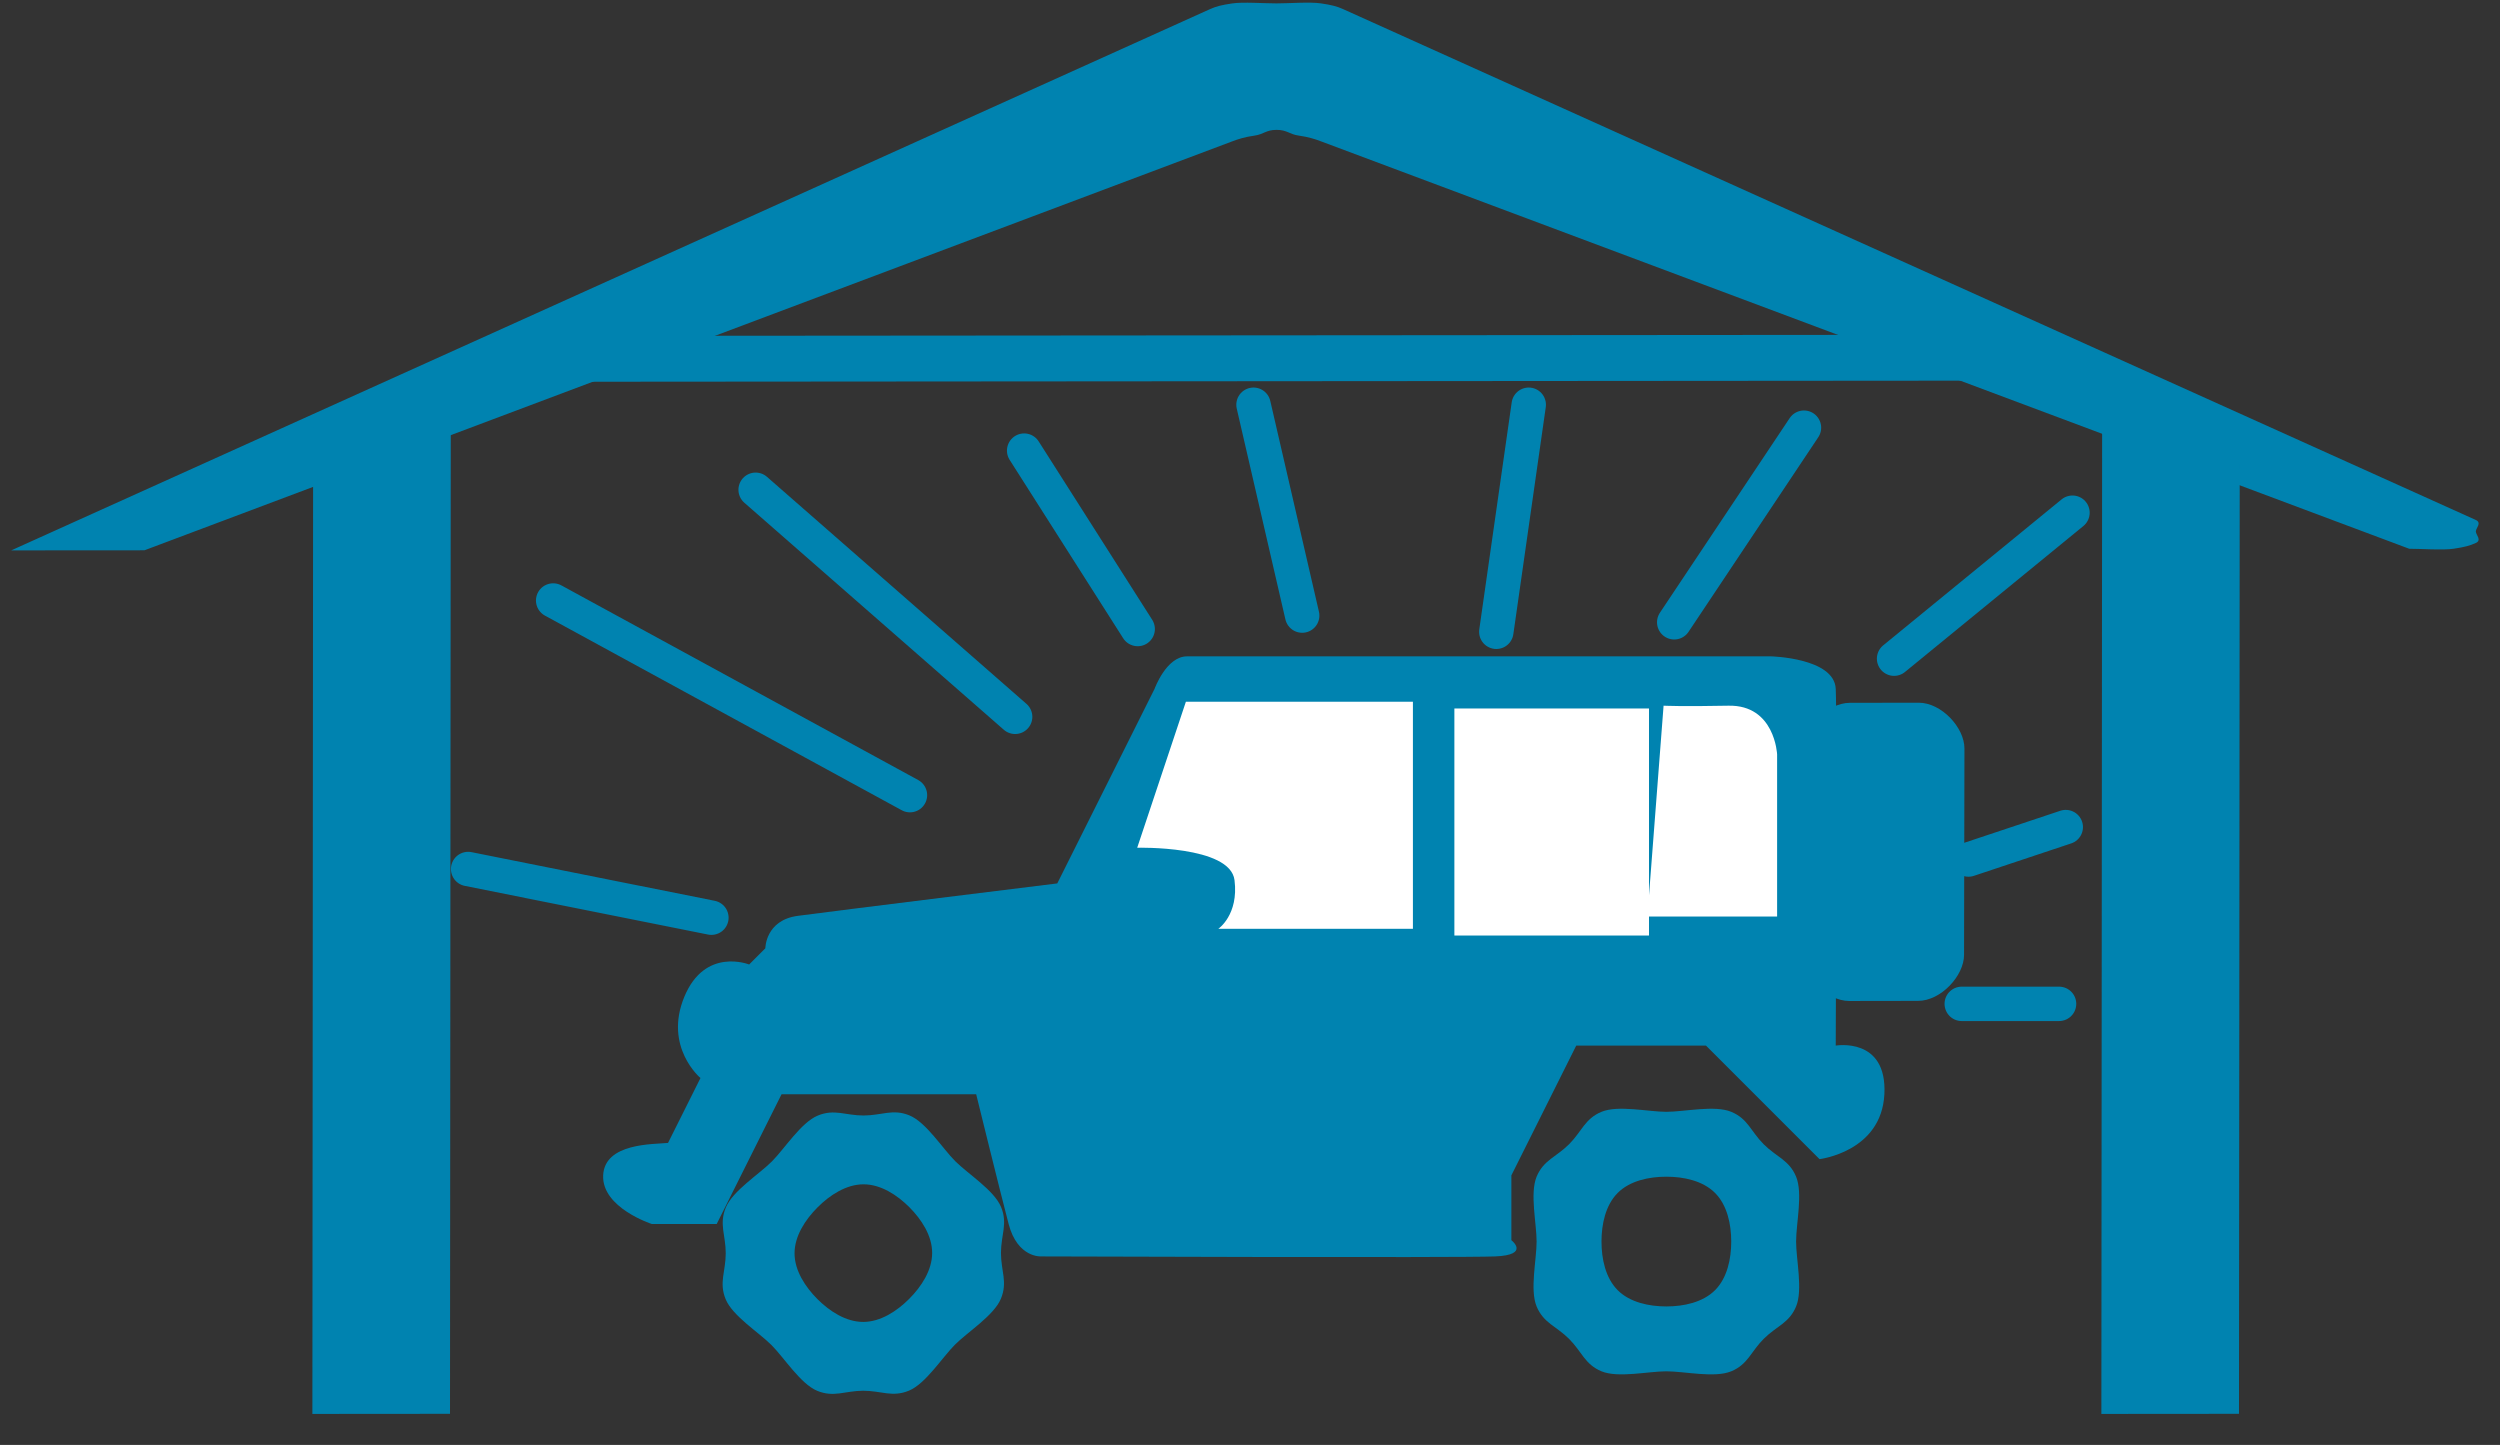 <?xml version="1.0" encoding="UTF-8"?>
<svg xmlns="http://www.w3.org/2000/svg" width="109" height="63" viewBox="0 0 109 63" fill="none">
  <rect x="0" y="0" width="109" height="63" fill="#333333" stroke="none"/>
  <path d="M52.75 0.401L0.489 23.997L6.298 23.993L53.722 6.165C53.979 6.065 54.282 5.97 54.69 5.914C55.098 5.857 55.195 5.663 55.657 5.662C56.12 5.662 56.217 5.856 56.626 5.912C57.034 5.969 57.336 6.063 57.594 6.162L105.042 23.926C105.591 23.926 106.503 23.996 106.978 23.925C107.453 23.853 107.672 23.797 107.946 23.673C108.22 23.55 107.946 23.314 107.946 23.172C107.945 23.03 108.22 22.794 107.945 22.671L58.558 0.397C58.283 0.274 58.065 0.218 57.59 0.147C57.114 0.076 56.202 0.148 55.654 0.148C55.105 0.148 54.192 0.078 53.718 0.15C53.243 0.221 53.023 0.278 52.75 0.401Z" fill="#0083B0"></path>
  <path d="M19.653 18.642L13.653 18.647L13.62 61.647L19.62 61.642L19.653 18.642Z" fill="#0083B0"></path>
  <path d="M97.653 18.642L91.653 18.647L91.62 61.647L97.62 61.642L97.653 18.642Z" fill="#0083B0"></path>
  <path d="M85.653 14.597L21.653 14.647L21.652 16.647L85.652 16.597L85.653 14.597Z" fill="#0083B0"></path>
  <path d="M83.653 30.638L80.653 30.643C79.658 30.645 78.651 31.736 78.65 32.647L78.633 41.647C78.632 42.557 79.635 43.645 80.63 43.643L83.63 43.638C84.625 43.636 85.632 42.545 85.633 41.634L85.65 32.634C85.651 31.724 84.648 30.636 83.653 30.638Z" fill="#0083B0"></path>
  <path d="M29.126 49.831L30.541 47.002C30.541 47.002 28.933 45.656 29.834 43.467C30.734 41.278 32.662 42.052 32.662 42.052L33.369 41.345C33.369 41.345 33.367 40.123 34.783 39.931C36.2 39.739 46.097 38.517 46.097 38.517L50.34 30.032C50.34 30.032 50.852 28.617 51.754 28.617C52.655 28.618 77.21 28.617 77.21 28.617C77.21 28.617 79.973 28.679 80.038 30.032C80.103 31.384 80.038 45.588 80.038 45.588C80.038 45.588 82.287 45.198 82.159 47.709C82.032 50.221 79.331 50.538 79.331 50.538L74.381 45.588H68.724L65.896 51.245V54.073C65.896 54.073 66.734 54.717 65.189 54.78C63.643 54.844 45.39 54.78 45.39 54.78C45.39 54.78 44.363 54.847 43.976 53.366C43.588 51.885 42.561 47.709 42.561 47.709H34.076L31.248 53.366H28.419C28.419 53.366 26.235 52.661 26.298 51.245C26.361 49.828 28.483 49.895 29.126 49.831Z" fill="#0083B0"></path>
  <path d="M37.653 48.636C36.865 48.637 36.382 48.337 35.653 48.64C34.925 48.942 34.208 50.085 33.65 50.643C33.092 51.201 31.949 51.918 31.646 52.647C31.343 53.375 31.644 53.859 31.642 54.647C31.641 55.435 31.339 55.919 31.639 56.647C31.939 57.374 33.079 58.087 33.635 58.643C34.191 59.199 34.904 60.339 35.632 60.64C36.359 60.94 36.844 60.638 37.632 60.636C38.42 60.635 38.903 60.935 39.632 60.632C40.36 60.33 41.077 59.187 41.635 58.629C42.193 58.071 43.336 57.354 43.639 56.625C43.942 55.897 43.641 55.413 43.642 54.625C43.644 53.837 43.946 53.353 43.646 52.625C43.346 51.898 42.206 51.185 41.65 50.629C41.093 50.073 40.381 48.933 39.653 48.632C38.926 48.332 38.441 48.635 37.653 48.636ZM37.648 51.636C38.401 51.635 39.115 52.101 39.646 52.632C40.177 53.164 40.644 53.878 40.642 54.631C40.641 55.383 40.172 56.099 39.639 56.632C39.106 57.166 38.39 57.635 37.637 57.636C36.884 57.637 36.17 57.171 35.639 56.64C35.108 56.108 34.641 55.394 34.642 54.641C34.644 53.889 35.113 53.173 35.646 52.64C36.179 52.106 36.895 51.637 37.648 51.636Z" fill="#0083B0"></path>
  <path d="M72.653 48.475C71.865 48.475 70.553 48.174 69.825 48.475C69.097 48.777 68.968 49.332 68.411 49.889C67.853 50.447 67.298 50.576 66.996 51.304C66.695 52.032 66.996 53.344 66.996 54.132C66.996 54.92 66.695 56.233 66.996 56.961C67.298 57.688 67.853 57.818 68.411 58.375C68.968 58.932 69.097 59.487 69.825 59.789C70.553 60.09 71.865 59.789 72.653 59.789C73.441 59.789 74.754 60.09 75.482 59.789C76.21 59.487 76.339 58.932 76.896 58.375C77.453 57.818 78.009 57.688 78.31 56.961C78.612 56.233 78.31 54.92 78.31 54.132C78.31 53.344 78.612 52.032 78.31 51.304C78.009 50.576 77.453 50.447 76.896 49.889C76.339 49.332 76.21 48.777 75.482 48.475C74.754 48.174 73.441 48.475 72.653 48.475ZM72.653 51.304C73.406 51.304 74.242 51.478 74.775 52.011C75.307 52.543 75.482 53.379 75.482 54.132C75.482 54.885 75.307 55.721 74.775 56.253C74.242 56.786 73.406 56.96 72.653 56.961C71.901 56.96 71.064 56.786 70.532 56.253C70 55.721 69.825 54.885 69.825 54.132C69.825 53.379 70 52.543 70.532 52.011C71.064 51.478 71.901 51.304 72.653 51.304Z" fill="#0083B0"></path>
  <path d="M53.118 40.496H61.603V30.597H51.704L49.582 36.961C49.582 36.961 53.636 36.859 53.825 38.375C54.014 39.891 53.118 40.496 53.118 40.496Z" fill="white"></path>
  <path d="M63.411 30.89V40.789H71.896V30.89H63.411Z" fill="white"></path>
  <path d="M72.532 30.768L71.825 39.961H77.482V32.889C77.482 32.889 77.386 30.727 75.361 30.768C73.335 30.809 72.532 30.768 72.532 30.768Z" fill="white"></path>
  <path d="M20.411 37.889L31.017 40.011Z" fill="white"></path>
  <path d="M20.411 37.889L31.017 40.011" stroke="#0083B0" stroke-width="1.5" stroke-linecap="round" stroke-linejoin="round"></path>
  <path d="M24.118 26.182L39.674 34.668Z" fill="white"></path>
  <path d="M24.118 26.182L39.674 34.668" stroke="#0083B0" stroke-width="1.5" stroke-linecap="round" stroke-linejoin="round"></path>
  <path d="M32.946 21.354L44.26 31.253Z" fill="white"></path>
  <path d="M32.946 21.354L44.26 31.253" stroke="#0083B0" stroke-width="1.5" stroke-linecap="round" stroke-linejoin="round"></path>
  <path d="M44.653 19.647L49.603 27.425Z" fill="white"></path>
  <path d="M44.653 19.647L49.603 27.425" stroke="#0083B0" stroke-width="1.5" stroke-linecap="round" stroke-linejoin="round"></path>
  <path d="M54.653 17.647L56.775 26.839Z" fill="white"></path>
  <path d="M54.653 17.647L56.775 26.839" stroke="#0083B0" stroke-width="1.5" stroke-linecap="round" stroke-linejoin="round"></path>
  <path d="M66.653 17.647L65.239 27.546Z" fill="white"></path>
  <path d="M66.653 17.647L65.239 27.546" stroke="#0083B0" stroke-width="1.5" stroke-linecap="round" stroke-linejoin="round"></path>
  <path d="M78.653 18.647L72.996 27.132Z" fill="white"></path>
  <path d="M78.653 18.647L72.996 27.132" stroke="#0083B0" stroke-width="1.5" stroke-linecap="round" stroke-linejoin="round"></path>
  <path d="M82.582 28.718L90.36 22.354Z" fill="white"></path>
  <path d="M82.582 28.718L90.36 22.354" stroke="#0083B0" stroke-width="1.5" stroke-linecap="round" stroke-linejoin="round"></path>
  <path d="M85.825 37.475L90.067 36.061Z" fill="white"></path>
  <path d="M85.825 37.475L90.067 36.061" stroke="#0083B0" stroke-width="1.5" stroke-linecap="round" stroke-linejoin="round"></path>
  <path d="M85.532 43.768H89.775Z" fill="white"></path>
  <path d="M85.532 43.768H89.775" stroke="#0083B0" stroke-width="1.5" stroke-linecap="round" stroke-linejoin="round"></path>
</svg>
